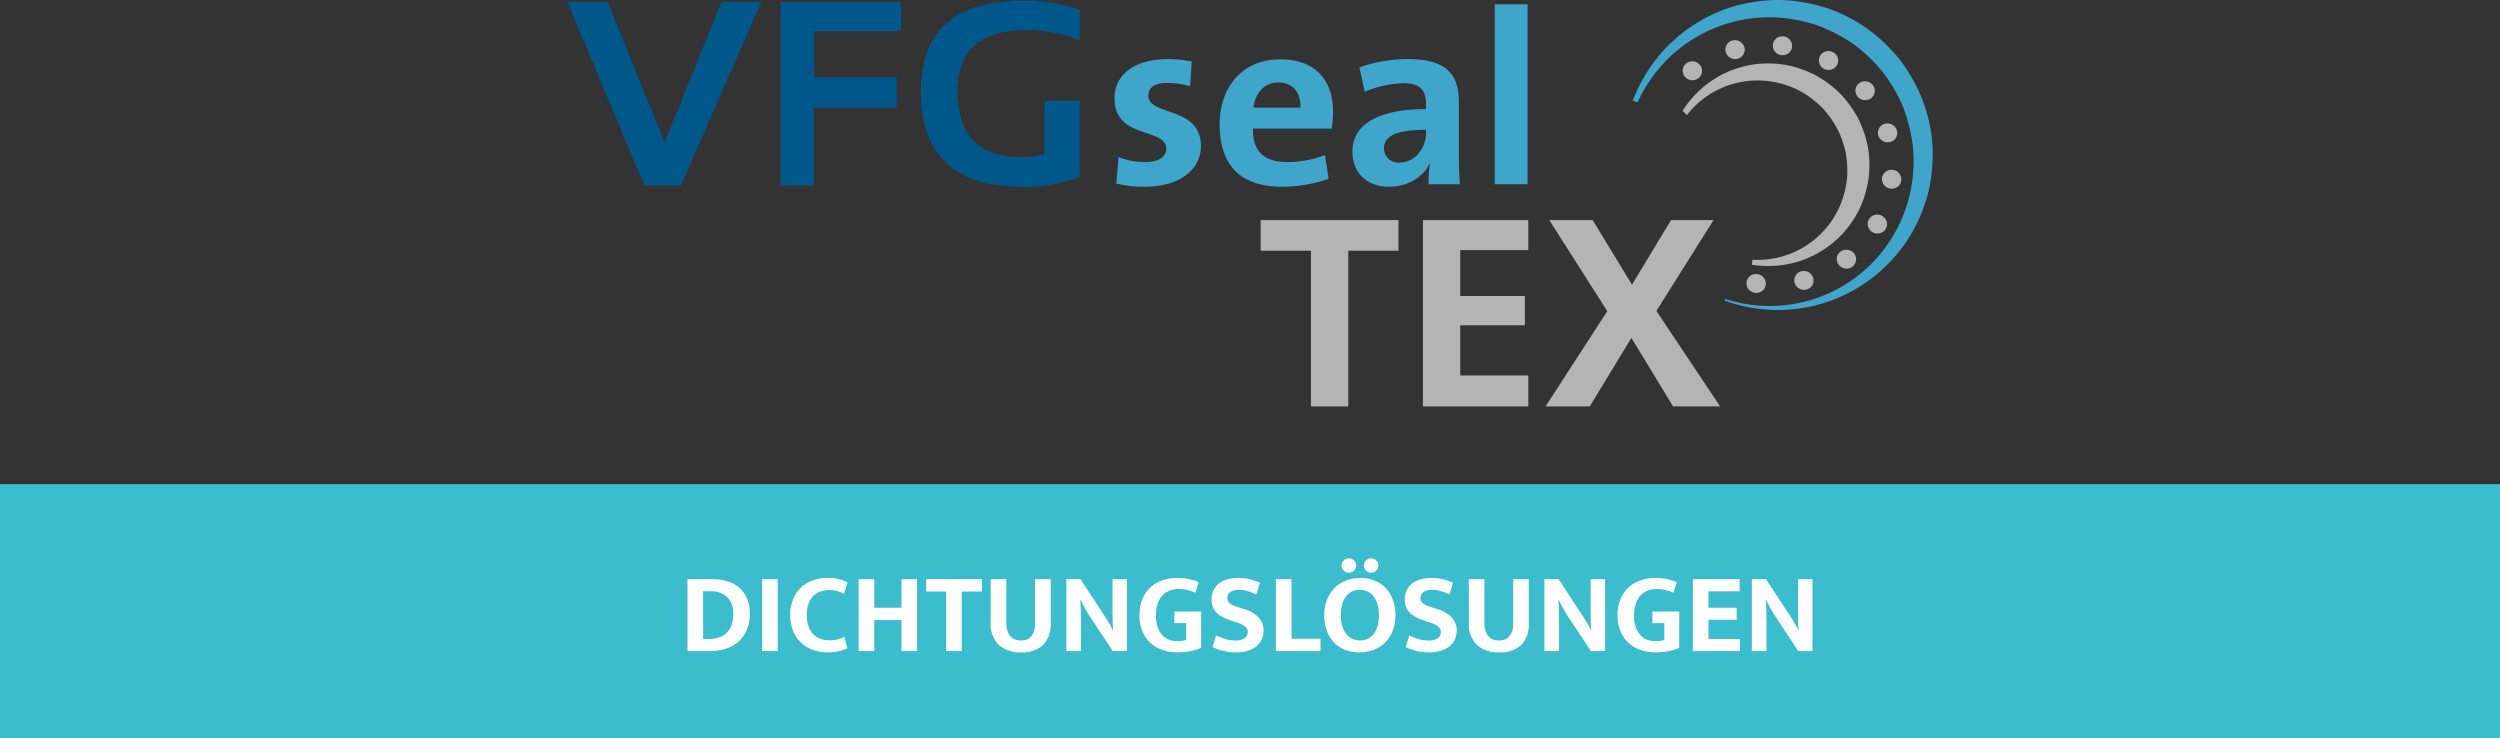 <svg xmlns="http://www.w3.org/2000/svg" xmlns:xlink="http://www.w3.org/1999/xlink" width="482.129" height="142.377" viewBox="0 0 482.129 142.377">
  <rect x="0" y="0" width="482.129" height="142.377" fill="#333333" stroke="none"/>
  <defs>
    <clipPath id="clip-path">
      <rect id="Rechteck_261" data-name="Rechteck 261" width="263.301" height="78.377" fill="none"/>
    </clipPath>
  </defs>
  <g id="Gruppe_1391" data-name="Gruppe 1391" transform="translate(-63 -668.926)">
    <path id="Pfad_1029" data-name="Pfad 1029" d="M-22,49H460.129V0H-22Z" transform="translate(85 762.303)" fill="#3bbdce"/>
    <path id="Pfad_1273" data-name="Pfad 1273" d="M6.358,11.14a9.659,9.659,0,0,1,2.926.418,6.2,6.2,0,0,1,2.266,1.254,5.6,5.6,0,0,1,1.463,2.079,7.491,7.491,0,0,1,.517,2.893,7.788,7.788,0,0,1-.616,3.245,6.3,6.3,0,0,1-1.672,2.244,6.739,6.739,0,0,1-2.475,1.309,10.575,10.575,0,0,1-3,.418H1.518V11.14ZM4.532,22.668H5.566a6.949,6.949,0,0,0,1.793-.231,3.858,3.858,0,0,0,1.529-.792,3.934,3.934,0,0,0,1.056-1.5,6.1,6.1,0,0,0,.4-2.365,4.17,4.17,0,0,0-1.188-3.2,4.483,4.483,0,0,0-3.19-1.111H4.532ZM18.92,11.14V25H15.906V11.14Zm9.9,11.77a7.18,7.18,0,0,0,1.716-.176,4.343,4.343,0,0,0,1.21-.484l.616,2.2a5.881,5.881,0,0,1-1.5.55,9.846,9.846,0,0,1-2.354.242,8.145,8.145,0,0,1-2.882-.5,6.327,6.327,0,0,1-3.762-3.7,8.087,8.087,0,0,1-.528-3,8.024,8.024,0,0,1,.517-2.948,6.492,6.492,0,0,1,1.452-2.255A6.328,6.328,0,0,1,25.586,11.4a8.425,8.425,0,0,1,2.992-.506,8.53,8.53,0,0,1,2.321.264,7.689,7.689,0,0,1,1.485.572L31.7,13.956a6.807,6.807,0,0,0-1.265-.517,5.7,5.7,0,0,0-3.245.055,3.561,3.561,0,0,0-1.386.847,4.038,4.038,0,0,0-.935,1.5,6.34,6.34,0,0,0-.341,2.211,6.383,6.383,0,0,0,.33,2.167,4.108,4.108,0,0,0,.913,1.507,3.763,3.763,0,0,0,1.364.891A4.7,4.7,0,0,0,28.82,22.91Zm5.7,2.09V11.14h3.014v5.5H42.79v-5.5H45.8V25H42.79V19.016H37.532V25Zm23.8-13.86v2.376H54.406V25H51.392V13.516H47.564V11.14Zm1.672,0h3.014v8.294a4.185,4.185,0,0,0,.693,2.607,2.548,2.548,0,0,0,2.145.891,2.356,2.356,0,0,0,2.068-.9,3.949,3.949,0,0,0,.638-2.332V11.14h3.014v8.338a5.865,5.865,0,0,1-1.441,4.334,5.833,5.833,0,0,1-4.279,1.43,6.113,6.113,0,0,1-4.29-1.43,5.746,5.746,0,0,1-1.562-4.444Zm14.586,0h2.75l4.774,7.3q.484.748.891,1.463t.583,1.111h.044q-.132-1.43-.132-2.849V11.14h2.794V25h-2.75L79.09,18.268q-.286-.44-.561-.913t-.517-.913q-.242-.44-.429-.8a5.446,5.446,0,0,1-.275-.605h-.044q.11,1.518.121,2.915T77.4,20.8V25H74.58ZM95.964,10.9a10.934,10.934,0,0,1,2.31.22,8.89,8.89,0,0,1,1.826.594l-.638,2.046a7,7,0,0,0-1.584-.55,7.584,7.584,0,0,0-1.606-.176,5.044,5.044,0,0,0-1.705.286,3.589,3.589,0,0,0-1.4.9,4.436,4.436,0,0,0-.946,1.573,6.677,6.677,0,0,0-.352,2.3,5.631,5.631,0,0,0,1.067,3.685,3.734,3.734,0,0,0,3.047,1.287,5.057,5.057,0,0,0,1.716-.22V19.61H95.414V17.366h5.17v7.018a10.427,10.427,0,0,1-2,.616,12.728,12.728,0,0,1-2.618.242,8.7,8.7,0,0,1-2.871-.462,6.3,6.3,0,0,1-3.85-3.619,7.847,7.847,0,0,1-.561-3.069A8.012,8.012,0,0,1,89.243,15a6.36,6.36,0,0,1,1.529-2.255,6.538,6.538,0,0,1,2.3-1.375A8.581,8.581,0,0,1,95.964,10.9Zm11.726,0a9.646,9.646,0,0,1,2.376.264,8.807,8.807,0,0,1,1.848.682l-.682,2.244a10.144,10.144,0,0,0-1.738-.671,6.1,6.1,0,0,0-1.628-.231,2.777,2.777,0,0,0-1.639.418,1.312,1.312,0,0,0-.583,1.122,1.282,1.282,0,0,0,.506,1.1,5.757,5.757,0,0,0,1.628.726l1.32.418a6.034,6.034,0,0,1,2.585,1.562,3.527,3.527,0,0,1,.935,2.486,4.144,4.144,0,0,1-.33,1.65,3.677,3.677,0,0,1-.99,1.342,4.807,4.807,0,0,1-1.65.9,7.313,7.313,0,0,1-2.31.33,10.22,10.22,0,0,1-4.554-1.012l.682-2.244a10.978,10.978,0,0,0,1.848.715,6.974,6.974,0,0,0,1.892.253,3,3,0,0,0,1.76-.429,1.477,1.477,0,0,0,.5-1.716,1.273,1.273,0,0,0-.363-.484,3.553,3.553,0,0,0-.715-.462,7.25,7.25,0,0,0-1.177-.451l-1.166-.4a8.854,8.854,0,0,1-1.408-.616,4.64,4.64,0,0,1-1.089-.814,3.318,3.318,0,0,1-.7-1.089,3.893,3.893,0,0,1-.253-1.463,4.121,4.121,0,0,1,.33-1.661,3.557,3.557,0,0,1,.979-1.309,4.659,4.659,0,0,1,1.606-.858A7.141,7.141,0,0,1,107.69,10.9Zm7.3.242h3.014V22.624H123.6V25h-8.6ZM131.23,10.9a7.513,7.513,0,0,1,2.728.484,6.052,6.052,0,0,1,2.156,1.4,6.467,6.467,0,0,1,1.419,2.255,8.461,8.461,0,0,1,.517,3.058,8,8,0,0,1-.528,2.992,6.588,6.588,0,0,1-1.452,2.244,6.306,6.306,0,0,1-2.189,1.419,7.451,7.451,0,0,1-2.739.5,7.669,7.669,0,0,1-2.728-.473,5.93,5.93,0,0,1-2.156-1.386,6.486,6.486,0,0,1-1.419-2.244,8.372,8.372,0,0,1-.517-3.047,8.087,8.087,0,0,1,.528-3,6.685,6.685,0,0,1,1.452-2.266,6.23,6.23,0,0,1,2.189-1.43A7.451,7.451,0,0,1,131.23,10.9Zm-3.718,7.194a6.952,6.952,0,0,0,.3,2.145,4.515,4.515,0,0,0,.8,1.518,3.23,3.23,0,0,0,1.177.9,3.52,3.52,0,0,0,1.441.3,3.467,3.467,0,0,0,1.419-.3,3.045,3.045,0,0,0,1.155-.9,4.612,4.612,0,0,0,.77-1.518,7.2,7.2,0,0,0,.286-2.145,7.225,7.225,0,0,0-.3-2.2,4.5,4.5,0,0,0-.8-1.529,3.122,3.122,0,0,0-1.177-.891,3.636,3.636,0,0,0-1.441-.286,3.339,3.339,0,0,0-1.43.308,3.175,3.175,0,0,0-1.144.913,4.6,4.6,0,0,0-.77,1.529A7.312,7.312,0,0,0,127.512,18.092Zm.154-9.614a1.282,1.282,0,0,1,.418-.968,1.391,1.391,0,0,1,.99-.4,1.354,1.354,0,0,1,.979.4,1.3,1.3,0,0,1,.407.968,1.361,1.361,0,0,1-.407,1,1.335,1.335,0,0,1-.979.407,1.371,1.371,0,0,1-.99-.407A1.342,1.342,0,0,1,127.666,8.478Zm4.312,0a1.3,1.3,0,0,1,.407-.968,1.408,1.408,0,0,1,1.958,0,1.3,1.3,0,0,1,.407.968,1.361,1.361,0,0,1-.407,1,1.381,1.381,0,0,1-1.958,0A1.361,1.361,0,0,1,131.978,8.478Zm12.958,2.42a9.646,9.646,0,0,1,2.376.264,8.807,8.807,0,0,1,1.848.682l-.682,2.244a10.145,10.145,0,0,0-1.738-.671,6.1,6.1,0,0,0-1.628-.231,2.777,2.777,0,0,0-1.639.418,1.312,1.312,0,0,0-.583,1.122,1.282,1.282,0,0,0,.506,1.1,5.757,5.757,0,0,0,1.628.726l1.32.418a6.034,6.034,0,0,1,2.585,1.562,3.527,3.527,0,0,1,.935,2.486,4.144,4.144,0,0,1-.33,1.65,3.677,3.677,0,0,1-.99,1.342,4.807,4.807,0,0,1-1.65.9,7.313,7.313,0,0,1-2.31.33,10.22,10.22,0,0,1-4.554-1.012l.682-2.244a10.978,10.978,0,0,0,1.848.715,6.974,6.974,0,0,0,1.892.253,3,3,0,0,0,1.76-.429,1.477,1.477,0,0,0,.5-1.716,1.273,1.273,0,0,0-.363-.484,3.553,3.553,0,0,0-.715-.462,7.251,7.251,0,0,0-1.177-.451l-1.166-.4a8.854,8.854,0,0,1-1.408-.616,4.641,4.641,0,0,1-1.089-.814,3.318,3.318,0,0,1-.7-1.089,3.893,3.893,0,0,1-.253-1.463,4.121,4.121,0,0,1,.33-1.661,3.557,3.557,0,0,1,.979-1.309,4.659,4.659,0,0,1,1.606-.858A7.141,7.141,0,0,1,144.936,10.9Zm7.26.242h3.014v8.294a4.185,4.185,0,0,0,.693,2.607,2.548,2.548,0,0,0,2.145.891,2.356,2.356,0,0,0,2.068-.9,3.948,3.948,0,0,0,.638-2.332V11.14h3.014v8.338a5.865,5.865,0,0,1-1.441,4.334,5.833,5.833,0,0,1-4.279,1.43,6.113,6.113,0,0,1-4.29-1.43,5.746,5.746,0,0,1-1.562-4.444Zm14.586,0h2.75l4.774,7.3q.484.748.891,1.463t.583,1.111h.044q-.132-1.43-.132-2.849V11.14h2.794V25h-2.75l-4.444-6.732q-.286-.44-.561-.913t-.517-.913q-.242-.44-.429-.8a5.448,5.448,0,0,1-.275-.605h-.044q.11,1.518.121,2.915T169.6,20.8V25h-2.816Zm21.384-.242a10.934,10.934,0,0,1,2.31.22,8.891,8.891,0,0,1,1.826.594l-.638,2.046a7,7,0,0,0-1.584-.55,7.584,7.584,0,0,0-1.606-.176,5.044,5.044,0,0,0-1.705.286,3.589,3.589,0,0,0-1.4.9,4.436,4.436,0,0,0-.946,1.573,6.677,6.677,0,0,0-.352,2.3,5.631,5.631,0,0,0,1.067,3.685,3.734,3.734,0,0,0,3.047,1.287,5.057,5.057,0,0,0,1.716-.22V19.61h-2.288V17.366h5.17v7.018a10.427,10.427,0,0,1-2,.616,12.728,12.728,0,0,1-2.618.242,8.7,8.7,0,0,1-2.871-.462,6.3,6.3,0,0,1-3.85-3.619,7.847,7.847,0,0,1-.561-3.069A8.012,8.012,0,0,1,181.445,15a6.36,6.36,0,0,1,1.529-2.255,6.538,6.538,0,0,1,2.3-1.375A8.581,8.581,0,0,1,188.166,10.9Zm7.238.242h9.02v2.332h-6.006V16.64h5.434v2.31h-5.434v3.718h6.072V25H195.4Zm11.374,0h2.75l4.774,7.3q.484.748.891,1.463t.583,1.111h.044q-.132-1.43-.132-2.849V11.14h2.794V25h-2.75l-4.444-6.732q-.286-.44-.561-.913t-.517-.913q-.242-.44-.429-.8a5.448,5.448,0,0,1-.275-.605h-.044q.11,1.518.121,2.915t.011,2.849V25h-2.816Z" transform="translate(194.064 769.489)" fill="#fff"/>
  </g>
  <g id="VFG_sealTEX" data-name="VFG sealTEX" transform="translate(109.414 0)">
    <g id="Gruppe_950" data-name="Gruppe 950" transform="translate(0 0)" clip-path="url(#clip-path)">
      <path id="Pfad_954" data-name="Pfad 954" d="M159.4,57.968a29.9,29.9,0,0,0,24.934-2.029A30.289,30.289,0,0,0,195.525,44.9,31.61,31.61,0,0,0,198.71,37a32.756,32.756,0,0,0,.792-8.741,29.455,29.455,0,0,0-3.8-12.912,33.892,33.892,0,0,0-2.436-3.76A33.591,33.591,0,0,0,186.7,5.374a30.622,30.622,0,0,0-8.026-3.965A32.606,32.606,0,0,0,170,0a31.944,31.944,0,0,0-8.422,1.112,28.867,28.867,0,0,0-7.5,3.3,27.553,27.553,0,0,0-3.163,2.219,16.158,16.158,0,0,0-1.475,1.3c-.457.435-.96.834-1.369,1.308a30.98,30.98,0,0,0-6.392,10.189c.312.1.621.2.947.3a28.468,28.468,0,0,1,6.689-9.2c.886-.754,1.858-1.543,2.781-2.2a28.492,28.492,0,0,1,10.174-4.4,28.623,28.623,0,0,1,7.606-.539,29.989,29.989,0,0,1,7.587,1.572A31.83,31.83,0,0,1,184.4,8.612a29.99,29.99,0,0,1,5.642,5.479,33.078,33.078,0,0,1,2.206,3.344,28.86,28.86,0,0,1,1.7,3.492,32.363,32.363,0,0,1,1.8,7.616,29.37,29.37,0,0,1-.38,7.745,28.439,28.439,0,0,1-2.409,7.225,27.685,27.685,0,0,1-33.444,14.133" transform="translate(63.776 -0.001)" fill="#40a5cb"/>
      <path id="Pfad_955" data-name="Pfad 955" d="M161.688,47.263a20.086,20.086,0,0,0,9.04-.653,19.663,19.663,0,0,0,8.669-5.582,20.861,20.861,0,0,0,3.112-4.688,21.42,21.42,0,0,0,1.65-5.595,20.438,20.438,0,0,0-.075-5.975,19.178,19.178,0,0,0-.774-2.99,23,23,0,0,0-1.138-2.741,21.672,21.672,0,0,0-3.566-4.881,20.357,20.357,0,0,0-4.82-3.524,21.37,21.37,0,0,0-5.513-1.9,20.736,20.736,0,0,0-5.625-.184,19.669,19.669,0,0,0-7.478,2.442,23.6,23.6,0,0,0-2.123,1.4,20.312,20.312,0,0,0-4.727,5.157,9.459,9.459,0,0,1,.818.857,17.43,17.43,0,0,1,5-4.382c.638-.342,1.346-.7,1.969-.969a14.938,14.938,0,0,1,2.2-.744,17.323,17.323,0,0,1,4.527-.595,17.753,17.753,0,0,1,8.947,2.5,19.594,19.594,0,0,1,3.663,2.995,19.271,19.271,0,0,1,2.734,3.883,18.57,18.57,0,0,1,.948,2.246,19.37,19.37,0,0,1,.625,2.229,19.351,19.351,0,0,1,.3,4.717,17.76,17.76,0,0,1-3.153,8.74,17.56,17.56,0,0,1-6.968,5.758,17.384,17.384,0,0,1-8.142,1.508" transform="translate(66.763 3.797)" fill="#b4b4b4"/>
      <path id="Pfad_956" data-name="Pfad 956" d="M158.47,40.066a1.856,1.856,0,0,1-1.647-2.032,1.813,1.813,0,0,1,2.058-1.576,1.858,1.858,0,0,1,1.649,2.032,1.827,1.827,0,0,1-2.059,1.576" transform="translate(70.586 16.403)" fill="#b4b4b4"/>
      <path id="Pfad_957" data-name="Pfad 957" d="M171.85,36.469a1.9,1.9,0,0,1-2.623-.319,1.775,1.775,0,0,1,.29-2.552,1.906,1.906,0,0,1,2.632.316,1.786,1.786,0,0,1-.3,2.555" transform="translate(75.989 14.948)" fill="#b4b4b4"/>
      <path id="Pfad_958" data-name="Pfad 958" d="M178.552,24.629a1.832,1.832,0,0,1-2.062,1.581,1.865,1.865,0,0,1-1.652-2.032,1.827,1.827,0,0,1,2.059-1.584,1.856,1.856,0,0,1,1.655,2.035" transform="translate(78.696 10.164)" fill="#b4b4b4"/>
      <path id="Pfad_959" data-name="Pfad 959" d="M174.614,11.506a1.78,1.78,0,0,1-.274,2.558,1.909,1.909,0,0,1-2.631-.306A1.8,1.8,0,0,1,172,11.2a1.894,1.894,0,0,1,2.616.309" transform="translate(77.108 4.864)" fill="#b4b4b4"/>
      <path id="Pfad_960" data-name="Pfad 960" d="M162.369,4.839a1.859,1.859,0,0,1,1.66,2.024,1.827,1.827,0,0,1-2.05,1.6,1.857,1.857,0,0,1-1.658-2.021,1.824,1.824,0,0,1,2.048-1.6" transform="translate(72.161 2.172)" fill="#b4b4b4"/>
      <path id="Pfad_961" data-name="Pfad 961" d="M149.019,8.548a1.9,1.9,0,0,1,2.626.3,1.785,1.785,0,0,1-.278,2.559,1.9,1.9,0,0,1-2.62-.29,1.8,1.8,0,0,1,.273-2.571" transform="translate(66.768 3.67)" fill="#b4b4b4"/>
      <path id="Pfad_962" data-name="Pfad 962" d="M165.553,39.614a1.905,1.905,0,0,1-2.316-1.273,1.8,1.8,0,0,1,1.28-2.243,1.884,1.884,0,0,1,2.3,1.28,1.788,1.788,0,0,1-1.267,2.236" transform="translate(73.446 16.218)" fill="#b4b4b4"/>
      <path id="Pfad_963" data-name="Pfad 963" d="M176.431,31.267a1.864,1.864,0,0,1-2.53.679,1.819,1.819,0,0,1-.741-2.488,1.877,1.877,0,0,1,2.535-.68,1.818,1.818,0,0,1,.737,2.49" transform="translate(77.841 12.845)" fill="#b4b4b4"/>
      <path id="Pfad_964" data-name="Pfad 964" d="M177.949,17.751a1.8,1.8,0,0,1-1.273,2.242,1.894,1.894,0,0,1-2.312-1.27,1.8,1.8,0,0,1,1.262-2.245,1.915,1.915,0,0,1,2.323,1.273" transform="translate(78.453 7.387)" fill="#b4b4b4"/>
      <path id="Pfad_965" data-name="Pfad 965" d="M169.192,7.032a1.789,1.789,0,0,1,.742,2.48,1.879,1.879,0,0,1-2.53.693,1.823,1.823,0,0,1-.74-2.483,1.86,1.86,0,0,1,2.528-.69" transform="translate(74.919 3.057)" fill="#b4b4b4"/>
      <path id="Pfad_966" data-name="Pfad 966" d="M155.336,5.415a1.9,1.9,0,0,1,2.323,1.256A1.8,1.8,0,0,1,156.4,8.923a1.9,1.9,0,0,1-2.314-1.263,1.783,1.783,0,0,1,1.254-2.245" transform="translate(69.322 2.405)" fill="#b4b4b4"/>
      <path id="Pfad_967" data-name="Pfad 967" d="M37.407.26,21.9,35.649H14.846L0,.26H7.791L18.75,27.351,29.693.26Z" transform="translate(0 0.116)" fill="#005789"/>
      <path id="Pfad_968" data-name="Pfad 968" d="M51.592.26V5.9H34.869v8.908H50.751v5.872H34.79v14.97H28.358V.26Z" transform="translate(12.765 0.116)" fill="#005789"/>
      <path id="Pfad_969" data-name="Pfad 969" d="M77.641,34.087a28.719,28.719,0,0,1-11.147,1.885q-19.481,0-19.485-18.436Q47.008.085,66.831.09A31.7,31.7,0,0,1,77.641,1.817V7.758a26.669,26.669,0,0,0-10.3-1.974q-13.258,0-13.256,11.752,0,12.742,12.513,12.747a17.461,17.461,0,0,0,4.217-.6v-10.3h6.821Z" transform="translate(21.16 0.04)" fill="#005789"/>
      <path id="Pfad_970" data-name="Pfad 970" d="M154.677,65.2,146.648,52l-8.034,13.2H130.09l11.9-18.366L130.808,29.27h8.361l7.587,12.454L154.29,29.27h8.193L151.465,46.787,163.756,65.2Z" transform="translate(58.558 13.175)" fill="#b4b4b4"/>
      <path id="Pfad_971" data-name="Pfad 971" d="M113.784,65.2V29.27h20.325v5.8h-13.13v8.84H133.44v5.644H120.979v9.684h13.13V65.2Z" transform="translate(51.218 13.175)" fill="#b4b4b4"/>
      <path id="Pfad_972" data-name="Pfad 972" d="M109.1,35.176V65.2h-7.2V35.176h-9.7V29.27h26.585v5.906Z" transform="translate(41.505 13.175)" fill="#b4b4b4"/>
      <path id="Pfad_973" data-name="Pfad 973" d="M78.6,32.477a21.864,21.864,0,0,1-5.489-.618l.447-5.089a14.24,14.24,0,0,0,5.242.956c2.37,0,3.955-1,3.955-2.565,0-4.191-9.989-1.714-9.989-9.746,0-4.185,3.314-7.56,10.434-7.56a23.576,23.576,0,0,1,4.45.477l-.3,4.751a16.563,16.563,0,0,0-4.45-.618c-2.474,0-3.611.95-3.611,2.425,0,3.994,10.138,1.994,10.138,9.746,0,4.7-4.3,7.841-10.831,7.841" transform="translate(32.754 3.535)" fill="#40a5cb"/>
      <path id="Pfad_974" data-name="Pfad 974" d="M108.356,21.247H93.173c-.046,4.372,2.03,6.465,6.776,6.465a20.036,20.036,0,0,0,7.119-1.376l.7,4.606a27.371,27.371,0,0,1-8.905,1.521c-7.763,0-12.114-3.754-12.114-12.072,0-7.082,4.352-12.5,11.674-12.5,7.165,0,10.187,4.424,10.187,10.032a20,20,0,0,1-.249,3.328M98.071,12.358c-2.622,0-4.45,1.9-4.8,4.849h9.052c.1-3.089-1.579-4.849-4.253-4.849" transform="translate(39.047 3.55)" fill="#40a5cb"/>
      <path id="Pfad_975" data-name="Pfad 975" d="M119.093,32a26.029,26.029,0,0,1,.249-3.994l-.052-.046c-1.183,2.664-4.2,4.517-7.861,4.517-4.449,0-7.02-2.9-7.02-6.75,0-5.608,5.587-8.224,14.191-8.224V16.65c0-2.855-1.137-4.137-4.4-4.137a21.533,21.533,0,0,0-7.415,1.62l-1.04-4.664a27.612,27.612,0,0,1,9.3-1.614c7.612,0,9.887,3.042,9.887,8.322v9.736c0,1.905.052,4.139.2,6.086Zm-.493-10.5c-6.381,0-8.111,1.527-8.111,3.567a2.755,2.755,0,0,0,2.97,2.757c3.064,0,5.141-2.855,5.141-5.7Z" transform="translate(46.998 3.535)" fill="#40a5cb"/>
      <rect id="Rechteck_260" data-name="Rechteck 260" width="6.33" height="34.696" transform="translate(178.849 0.838)" fill="#40a5cb"/>
    </g>
  </g>
</svg>
